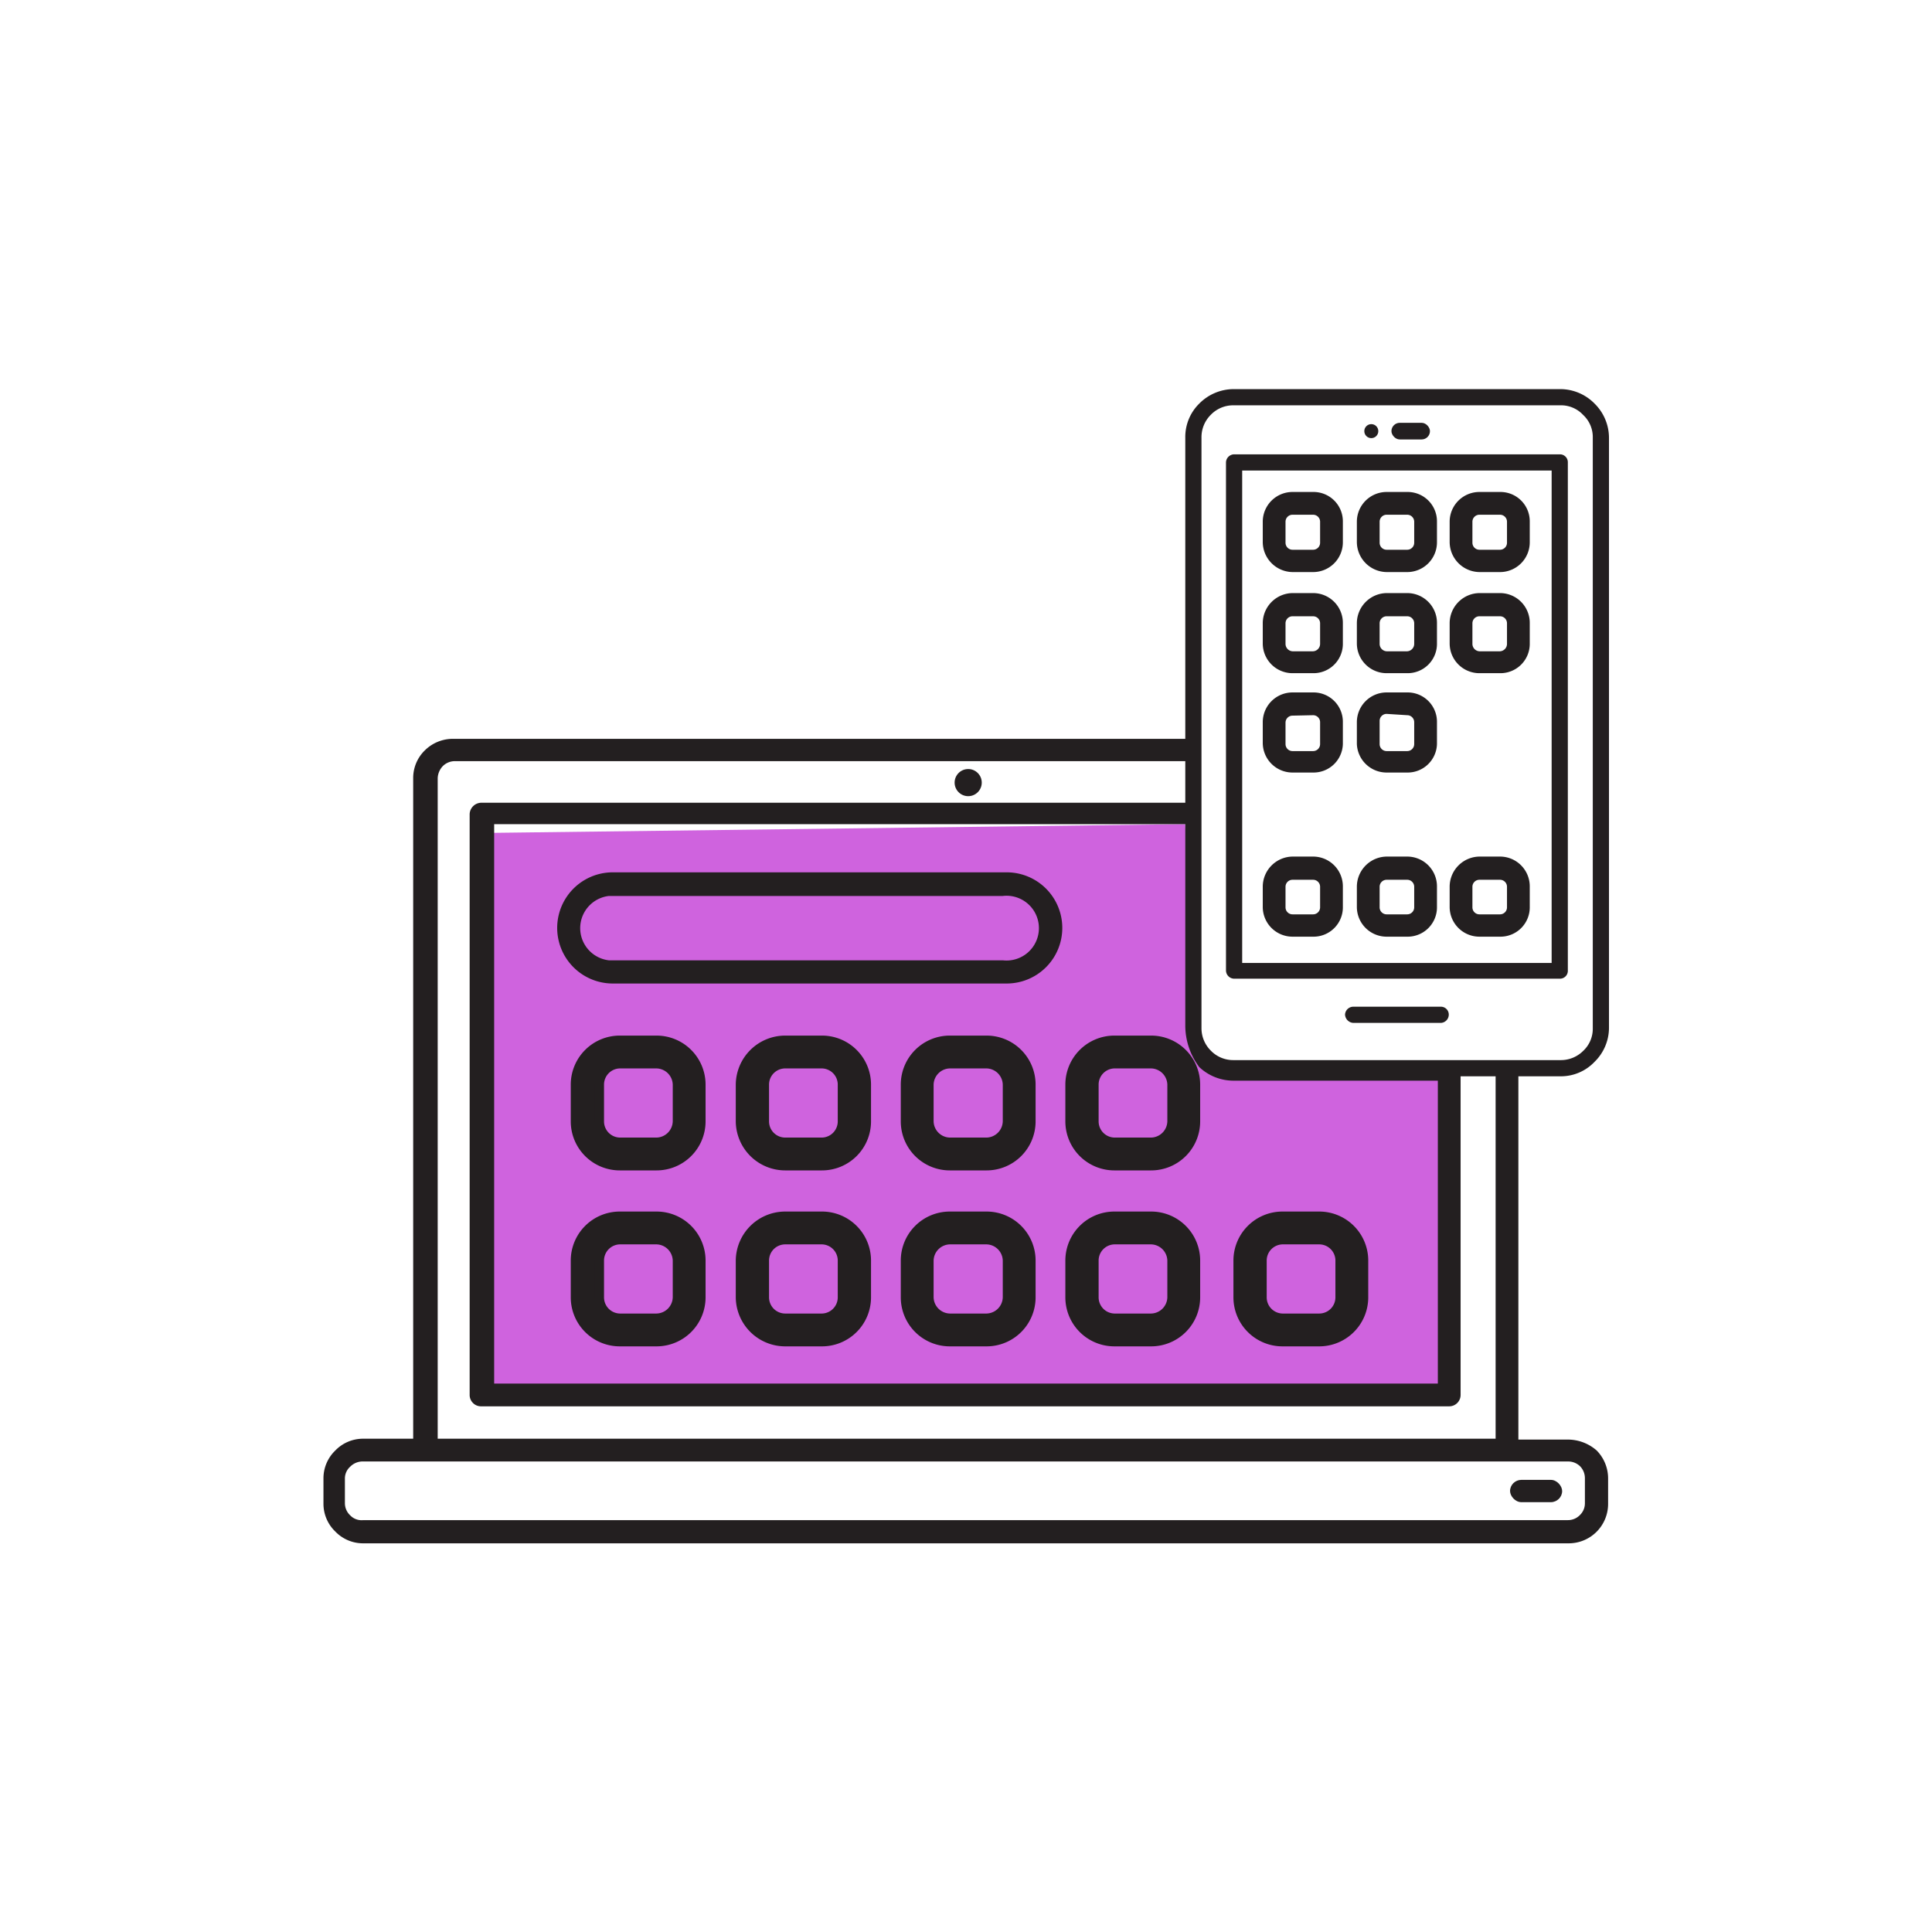 <svg xmlns="http://www.w3.org/2000/svg" viewBox="0 0 44.14 44.14"><defs><style>.cls-1{fill:#231f20;}.cls-2{fill:#cf63de;}</style></defs><g id="A_09_Multichannel" data-name="A 09 Multichannel"><circle class="cls-1" cx="31.33" cy="9.85" r="0.16"/><rect class="cls-1" x="31.79" y="9.66" width="0.88" height="0.38" rx="0.19"/><path class="cls-1" d="M34.27,13.66H33.8a.58.58,0,0,0-.57.57v.47a.58.58,0,0,0,.57.58h.47a.57.57,0,0,0,.57-.58v-.47A.57.57,0,0,0,34.27,13.66Zm.27,1a.27.27,0,0,1-.27.27H33.8a.27.27,0,0,1-.27-.27v-.47A.27.27,0,0,1,33.8,14h.47a.27.27,0,0,1,.27.27Z"/><path class="cls-1" d="M34.27,15.38H33.8a.68.68,0,0,1-.68-.68v-.47a.69.69,0,0,1,.68-.68h.47a.68.68,0,0,1,.68.68v.47A.67.67,0,0,1,34.27,15.38Zm-.47-1.61a.47.47,0,0,0-.46.46v.47a.47.47,0,0,0,.46.47h.47a.47.47,0,0,0,.47-.47v-.47a.47.47,0,0,0-.47-.46Zm.47,1.31H33.8a.37.37,0,0,1-.37-.38v-.47a.37.37,0,0,1,.37-.37h.47a.38.38,0,0,1,.38.37v.47A.38.38,0,0,1,34.27,15.08Zm-.47-1a.16.16,0,0,0-.16.16v.47a.17.17,0,0,0,.16.17h.47a.17.17,0,0,0,.16-.17v-.47a.16.16,0,0,0-.16-.16Z"/><path class="cls-1" d="M32.15,13.66h-.47a.58.58,0,0,0-.57.57v.47a.58.58,0,0,0,.57.58h.47a.57.57,0,0,0,.57-.58v-.47A.57.57,0,0,0,32.15,13.66Zm.27,1a.27.27,0,0,1-.27.27h-.47a.27.27,0,0,1-.27-.27v-.47a.27.27,0,0,1,.27-.27h.47a.27.27,0,0,1,.27.27Z"/><path class="cls-1" d="M32.15,15.38h-.47A.68.68,0,0,1,31,14.7v-.47a.69.69,0,0,1,.68-.68h.47a.68.68,0,0,1,.68.68v.47A.67.67,0,0,1,32.15,15.38Zm-.47-1.61a.47.47,0,0,0-.46.46v.47a.47.47,0,0,0,.46.47h.47a.47.47,0,0,0,.47-.47v-.47a.47.47,0,0,0-.47-.46Zm.47,1.31h-.47a.37.37,0,0,1-.37-.38v-.47a.37.37,0,0,1,.37-.37h.47a.38.38,0,0,1,.38.37v.47A.38.38,0,0,1,32.15,15.08Zm-.47-1a.16.16,0,0,0-.16.16v.47a.17.17,0,0,0,.16.17h.47a.17.17,0,0,0,.16-.17v-.47a.16.16,0,0,0-.16-.16Z"/><path class="cls-1" d="M30,13.66h-.47a.58.58,0,0,0-.57.57v.47a.58.58,0,0,0,.57.58H30a.57.57,0,0,0,.57-.58v-.47A.57.57,0,0,0,30,13.66Zm.27,1A.27.27,0,0,1,30,15h-.47a.27.27,0,0,1-.27-.27v-.47a.27.27,0,0,1,.27-.27H30a.27.27,0,0,1,.27.27Z"/><path class="cls-1" d="M30,15.38h-.47a.68.68,0,0,1-.68-.68v-.47a.69.69,0,0,1,.68-.68H30a.68.68,0,0,1,.68.68v.47A.67.67,0,0,1,30,15.38Zm-.47-1.61a.47.47,0,0,0-.46.46v.47a.47.47,0,0,0,.46.47H30a.47.47,0,0,0,.47-.47v-.47a.47.47,0,0,0-.47-.46ZM30,15.08h-.47a.37.37,0,0,1-.37-.38v-.47a.37.37,0,0,1,.37-.37H30a.38.38,0,0,1,.38.37v.47A.38.38,0,0,1,30,15.08Zm-.47-1a.16.16,0,0,0-.16.16v.47a.17.17,0,0,0,.16.17H30a.17.17,0,0,0,.16-.17v-.47a.16.16,0,0,0-.16-.16Z"/><path class="cls-1" d="M34.27,11.34H33.8a.58.58,0,0,0-.57.57v.48a.58.58,0,0,0,.57.57h.47a.57.57,0,0,0,.57-.57v-.48A.57.57,0,0,0,34.27,11.34Zm.27,1.05a.27.27,0,0,1-.27.27H33.8a.27.27,0,0,1-.27-.27v-.48a.27.27,0,0,1,.27-.26h.47a.27.27,0,0,1,.27.26Z"/><path class="cls-1" d="M34.27,13.07H33.8a.69.69,0,0,1-.68-.68v-.48a.68.68,0,0,1,.68-.67h.47a.67.67,0,0,1,.68.67v.48A.68.68,0,0,1,34.27,13.07Zm-.47-1.62a.47.47,0,0,0-.46.46v.48a.47.47,0,0,0,.46.46h.47a.47.47,0,0,0,.47-.46v-.48a.47.47,0,0,0-.47-.46Zm.47,1.31H33.8a.37.37,0,0,1-.37-.37v-.48a.37.37,0,0,1,.37-.37h.47a.38.38,0,0,1,.38.37v.48A.38.38,0,0,1,34.27,12.76Zm-.47-1a.16.16,0,0,0-.16.16v.48a.16.16,0,0,0,.16.16h.47a.16.16,0,0,0,.16-.16v-.48a.16.16,0,0,0-.16-.16Z"/><path class="cls-1" d="M32.15,11.34h-.47a.58.58,0,0,0-.57.57v.48a.58.58,0,0,0,.57.57h.47a.57.57,0,0,0,.57-.57v-.48A.57.57,0,0,0,32.15,11.34Zm.27,1.05a.27.27,0,0,1-.27.27h-.47a.27.27,0,0,1-.27-.27v-.48a.27.27,0,0,1,.27-.26h.47a.27.27,0,0,1,.27.26Z"/><path class="cls-1" d="M32.15,13.07h-.47a.69.69,0,0,1-.68-.68v-.48a.68.68,0,0,1,.68-.67h.47a.67.67,0,0,1,.68.67v.48A.68.68,0,0,1,32.15,13.07Zm-.47-1.62a.47.47,0,0,0-.46.46v.48a.47.47,0,0,0,.46.46h.47a.47.47,0,0,0,.47-.46v-.48a.47.47,0,0,0-.47-.46Zm.47,1.31h-.47a.37.37,0,0,1-.37-.37v-.48a.37.37,0,0,1,.37-.37h.47a.38.38,0,0,1,.38.37v.48A.38.38,0,0,1,32.15,12.76Zm-.47-1a.16.16,0,0,0-.16.16v.48a.16.16,0,0,0,.16.16h.47a.16.16,0,0,0,.16-.16v-.48a.16.16,0,0,0-.16-.16Z"/><path class="cls-1" d="M30,11.34h-.47a.58.58,0,0,0-.57.57v.48a.58.58,0,0,0,.57.57H30a.57.57,0,0,0,.57-.57v-.48A.57.57,0,0,0,30,11.34Zm.27,1.05a.27.27,0,0,1-.27.27h-.47a.27.27,0,0,1-.27-.27v-.48a.27.27,0,0,1,.27-.26H30a.27.27,0,0,1,.27.26Z"/><path class="cls-1" d="M30,13.07h-.47a.69.69,0,0,1-.68-.68v-.48a.68.68,0,0,1,.68-.67H30a.67.67,0,0,1,.68.67v.48A.68.68,0,0,1,30,13.07Zm-.47-1.62a.47.47,0,0,0-.46.46v.48a.47.47,0,0,0,.46.46H30a.47.47,0,0,0,.47-.46v-.48a.47.47,0,0,0-.47-.46ZM30,12.76h-.47a.37.37,0,0,1-.37-.37v-.48a.37.37,0,0,1,.37-.37H30a.38.38,0,0,1,.38.37v.48A.38.38,0,0,1,30,12.76Zm-.47-1a.16.16,0,0,0-.16.16v.48a.16.16,0,0,0,.16.16H30a.16.16,0,0,0,.16-.16v-.48a.16.16,0,0,0-.16-.16Z"/><polygon class="cls-2" points="33.23 31.98 11.09 31.98 11.09 19.03 27.08 18.83 27.23 23.38 27.45 23.89 28.2 24.56 33.1 24.45 33.23 31.98"/><path class="cls-1" d="M32.92,23h-2a.19.19,0,0,0-.19.18.2.2,0,0,0,.19.19h2a.19.19,0,0,0,.18-.19A.18.18,0,0,0,32.92,23Z"/><rect class="cls-1" x="34.5" y="33.81" width="1.19" height="0.51" rx="0.26"/><circle class="cls-1" cx="22.12" cy="17.88" r="0.31"/><path class="cls-1" d="M28.2,22.36h7.44a.18.18,0,0,0,.18-.19V10.56a.18.18,0,0,0-.18-.18H28.2a.19.19,0,0,0-.19.18V22.17A.19.19,0,0,0,28.2,22.36Zm.18-11.61h7.07V22H28.38Z"/><path class="cls-1" d="M34.27,19.68H33.8a.58.58,0,0,0-.57.57v.47a.58.58,0,0,0,.57.58h.47a.57.57,0,0,0,.57-.58v-.47A.57.57,0,0,0,34.27,19.68Zm.27,1a.27.27,0,0,1-.27.27H33.8a.27.27,0,0,1-.27-.27v-.47A.27.27,0,0,1,33.8,20h.47a.27.27,0,0,1,.27.27Z"/><path class="cls-1" d="M34.27,21.4H33.8a.68.68,0,0,1-.68-.68v-.47a.69.69,0,0,1,.68-.68h.47a.68.68,0,0,1,.68.68v.47A.67.67,0,0,1,34.27,21.4Zm-.47-1.61a.47.47,0,0,0-.46.46v.47a.47.47,0,0,0,.46.47h.47a.47.47,0,0,0,.47-.47v-.47a.47.47,0,0,0-.47-.46Zm.47,1.31H33.8a.37.37,0,0,1-.37-.38v-.47a.36.36,0,0,1,.37-.37h.47a.37.37,0,0,1,.38.37v.47A.38.38,0,0,1,34.27,21.1Zm-.47-1a.16.16,0,0,0-.16.16v.47a.16.16,0,0,0,.16.16h.47a.16.16,0,0,0,.16-.16v-.47a.16.16,0,0,0-.16-.16Z"/><path class="cls-1" d="M32.15,19.68h-.47a.58.58,0,0,0-.57.57v.47a.58.58,0,0,0,.57.58h.47a.57.57,0,0,0,.57-.58v-.47A.57.57,0,0,0,32.15,19.68Zm.27,1a.27.27,0,0,1-.27.27h-.47a.27.27,0,0,1-.27-.27v-.47a.27.27,0,0,1,.27-.27h.47a.27.27,0,0,1,.27.27Z"/><path class="cls-1" d="M32.15,21.4h-.47a.68.68,0,0,1-.68-.68v-.47a.69.69,0,0,1,.68-.68h.47a.68.68,0,0,1,.68.68v.47A.67.67,0,0,1,32.15,21.4Zm-.47-1.61a.47.47,0,0,0-.46.46v.47a.47.47,0,0,0,.46.47h.47a.47.47,0,0,0,.47-.47v-.47a.47.47,0,0,0-.47-.46Zm.47,1.31h-.47a.37.37,0,0,1-.37-.38v-.47a.36.36,0,0,1,.37-.37h.47a.37.37,0,0,1,.38.37v.47A.38.38,0,0,1,32.15,21.1Zm-.47-1a.16.16,0,0,0-.16.16v.47a.16.16,0,0,0,.16.16h.47a.16.16,0,0,0,.16-.16v-.47a.16.16,0,0,0-.16-.16Z"/><path class="cls-1" d="M30,19.68h-.47a.58.58,0,0,0-.57.57v.47a.58.58,0,0,0,.57.58H30a.57.57,0,0,0,.57-.58v-.47A.57.57,0,0,0,30,19.68Zm.27,1A.27.27,0,0,1,30,21h-.47a.27.27,0,0,1-.27-.27v-.47a.27.27,0,0,1,.27-.27H30a.27.27,0,0,1,.27.27Z"/><path class="cls-1" d="M30,21.4h-.47a.68.68,0,0,1-.68-.68v-.47a.69.69,0,0,1,.68-.68H30a.68.68,0,0,1,.68.68v.47A.67.67,0,0,1,30,21.4Zm-.47-1.61a.47.47,0,0,0-.46.46v.47a.47.47,0,0,0,.46.47H30a.47.47,0,0,0,.47-.47v-.47a.47.47,0,0,0-.47-.46ZM30,21.1h-.47a.37.37,0,0,1-.37-.38v-.47a.36.36,0,0,1,.37-.37H30a.37.37,0,0,1,.38.37v.47A.38.38,0,0,1,30,21.1Zm-.47-1a.16.16,0,0,0-.16.16v.47a.16.16,0,0,0,.16.16H30a.16.16,0,0,0,.16-.16v-.47a.16.16,0,0,0-.16-.16Z"/><path class="cls-1" d="M32.15,15.93h-.47a.57.57,0,0,0-.57.57V17a.57.57,0,0,0,.57.57h.47a.56.56,0,0,0,.57-.57V16.5A.56.56,0,0,0,32.15,15.93Zm.27,1a.27.27,0,0,1-.27.27h-.47a.27.27,0,0,1-.27-.27V16.5a.27.27,0,0,1,.27-.27h.47a.27.27,0,0,1,.27.27Z"/><path class="cls-1" d="M32.15,17.65h-.47A.68.68,0,0,1,31,17V16.5a.68.68,0,0,1,.68-.68h.47a.67.67,0,0,1,.68.68V17A.67.67,0,0,1,32.15,17.65ZM31.68,16a.46.46,0,0,0-.46.46V17a.46.46,0,0,0,.46.46h.47a.46.46,0,0,0,.47-.46V16.5a.46.46,0,0,0-.47-.46Zm.47,1.31h-.47a.37.37,0,0,1-.37-.38V16.5a.37.37,0,0,1,.37-.38h.47a.38.38,0,0,1,.38.38V17A.38.38,0,0,1,32.15,17.35Zm-.47-1a.16.16,0,0,0-.16.16V17a.16.16,0,0,0,.16.16h.47a.16.16,0,0,0,.16-.16V16.5a.16.16,0,0,0-.16-.16Z"/><path class="cls-1" d="M30,15.93h-.47a.57.57,0,0,0-.57.57V17a.57.57,0,0,0,.57.57H30A.56.56,0,0,0,30.6,17V16.5A.56.56,0,0,0,30,15.93Zm.27,1a.27.27,0,0,1-.27.27h-.47a.27.27,0,0,1-.27-.27V16.5a.27.27,0,0,1,.27-.27H30a.27.27,0,0,1,.27.27Z"/><path class="cls-1" d="M30,17.65h-.47a.68.68,0,0,1-.68-.68V16.5a.68.68,0,0,1,.68-.68H30a.67.67,0,0,1,.68.68V17A.67.67,0,0,1,30,17.65ZM29.56,16a.46.46,0,0,0-.46.46V17a.46.46,0,0,0,.46.46H30A.46.46,0,0,0,30.5,17V16.5A.46.46,0,0,0,30,16ZM30,17.35h-.47a.37.37,0,0,1-.37-.38V16.5a.37.37,0,0,1,.37-.38H30a.38.38,0,0,1,.38.38V17A.38.38,0,0,1,30,17.35Zm-.47-1a.16.16,0,0,0-.16.16V17a.16.16,0,0,0,.16.16H30a.16.16,0,0,0,.16-.16V16.5a.16.16,0,0,0-.16-.16Z"/><path class="cls-1" d="M22.91,22.47H14a1.27,1.27,0,0,1,0-2.54h9a1.27,1.27,0,1,1,0,2.54Zm-9-2a.74.74,0,0,0,0,1.47h9a.74.74,0,1,0,0-1.47Z"/><path class="cls-1" d="M25.46,26.63h.84a1,1,0,0,0,1-1v-.84a1,1,0,0,0-1-1h-.84a1,1,0,0,0-1,1v.84A1,1,0,0,0,25.46,26.63ZM25,24.78a.48.48,0,0,1,.47-.48h.84a.49.49,0,0,1,.48.48v.84a.48.48,0,0,1-.48.47h-.84a.47.47,0,0,1-.47-.47Z"/><path class="cls-1" d="M26.3,26.74h-.84a1.12,1.12,0,0,1-1.12-1.12v-.84a1.12,1.12,0,0,1,1.12-1.12h.84a1.12,1.12,0,0,1,1.12,1.12v.84A1.12,1.12,0,0,1,26.3,26.74Zm-.84-2.87a.9.9,0,0,0-.9.91v.84a.9.9,0,0,0,.9.91h.84a.91.91,0,0,0,.91-.91v-.84a.91.91,0,0,0-.91-.91Zm.84,2.33h-.84a.58.58,0,0,1-.58-.58v-.84a.58.58,0,0,1,.58-.58h.84a.58.58,0,0,1,.58.58v.84A.58.58,0,0,1,26.3,26.2Zm-.84-1.79a.37.37,0,0,0-.36.37v.84a.37.37,0,0,0,.36.37h.84a.38.38,0,0,0,.37-.37v-.84a.38.38,0,0,0-.37-.37Z"/><path class="cls-1" d="M21.7,26.63h.84a1,1,0,0,0,1-1v-.84a1,1,0,0,0-1-1H21.7a1,1,0,0,0-1,1v.84A1,1,0,0,0,21.7,26.63Zm-.48-1.85a.49.49,0,0,1,.48-.48h.84a.48.48,0,0,1,.47.48v.84a.47.47,0,0,1-.47.47H21.7a.48.48,0,0,1-.48-.47Z"/><path class="cls-1" d="M22.54,26.74H21.7a1.12,1.12,0,0,1-1.12-1.12v-.84a1.12,1.12,0,0,1,1.12-1.12h.84a1.12,1.12,0,0,1,1.12,1.12v.84A1.12,1.12,0,0,1,22.54,26.74Zm-.84-2.87a.91.91,0,0,0-.91.91v.84a.91.91,0,0,0,.91.91h.84a.9.9,0,0,0,.9-.91v-.84a.9.9,0,0,0-.9-.91Zm.84,2.33H21.7a.58.58,0,0,1-.58-.58v-.84a.58.58,0,0,1,.58-.58h.84a.58.58,0,0,1,.58.58v.84A.58.58,0,0,1,22.54,26.2Zm-.84-1.79a.38.38,0,0,0-.37.37v.84a.38.38,0,0,0,.37.37h.84a.38.38,0,0,0,.37-.37v-.84a.38.38,0,0,0-.37-.37Z"/><path class="cls-1" d="M17.94,26.63h.84a1,1,0,0,0,1-1v-.84a1,1,0,0,0-1-1h-.84a1,1,0,0,0-1,1v.84A1,1,0,0,0,17.94,26.63Zm-.48-1.85a.48.48,0,0,1,.48-.48h.84a.48.48,0,0,1,.47.48v.84a.47.47,0,0,1-.47.47h-.84a.47.47,0,0,1-.48-.47Z"/><path class="cls-1" d="M18.78,26.74h-.84a1.13,1.13,0,0,1-1.13-1.12v-.84a1.13,1.13,0,0,1,1.13-1.12h.84a1.12,1.12,0,0,1,1.12,1.12v.84A1.12,1.12,0,0,1,18.78,26.74Zm-.84-2.87a.91.91,0,0,0-.91.91v.84a.91.91,0,0,0,.91.91h.84a.91.91,0,0,0,.9-.91v-.84a.91.91,0,0,0-.9-.91Zm.84,2.33h-.84a.58.58,0,0,1-.59-.58v-.84a.58.58,0,0,1,.59-.58h.84a.58.58,0,0,1,.58.58v.84A.58.58,0,0,1,18.78,26.2Zm-.84-1.79a.37.37,0,0,0-.37.37v.84a.37.37,0,0,0,.37.37h.84a.37.37,0,0,0,.36-.37v-.84a.37.37,0,0,0-.36-.37Z"/><path class="cls-1" d="M14.17,26.63H15a1,1,0,0,0,1-1v-.84a1,1,0,0,0-1-1h-.84a1,1,0,0,0-1,1v.84A1,1,0,0,0,14.17,26.63Zm-.47-1.85a.48.48,0,0,1,.47-.48H15a.49.49,0,0,1,.48.48v.84a.48.48,0,0,1-.48.47h-.84a.47.47,0,0,1-.47-.47Z"/><path class="cls-1" d="M15,26.74h-.84a1.12,1.12,0,0,1-1.12-1.12v-.84a1.12,1.12,0,0,1,1.12-1.12H15a1.12,1.12,0,0,1,1.12,1.12v.84A1.12,1.12,0,0,1,15,26.74Zm-.84-2.87a.9.9,0,0,0-.9.91v.84a.9.9,0,0,0,.9.91H15a.91.91,0,0,0,.91-.91v-.84a.91.91,0,0,0-.91-.91ZM15,26.2h-.84a.58.58,0,0,1-.58-.58v-.84a.58.58,0,0,1,.58-.58H15a.58.58,0,0,1,.58.58v.84A.58.58,0,0,1,15,26.2Zm-.84-1.79a.37.37,0,0,0-.36.37v.84a.37.37,0,0,0,.36.37H15a.38.38,0,0,0,.37-.37v-.84a.38.38,0,0,0-.37-.37Z"/><path class="cls-1" d="M29.3,30.66h.84a1,1,0,0,0,1-1V28.8a1,1,0,0,0-1-1H29.3a1,1,0,0,0-1,1v.84A1,1,0,0,0,29.3,30.66Zm-.47-1.86a.47.47,0,0,1,.47-.47h.84a.48.48,0,0,1,.48.47v.84a.49.49,0,0,1-.48.48H29.3a.48.48,0,0,1-.47-.48Z"/><path class="cls-1" d="M30.14,30.76H29.3a1.12,1.12,0,0,1-1.12-1.12V28.8a1.12,1.12,0,0,1,1.12-1.12h.84a1.12,1.12,0,0,1,1.12,1.12v.84A1.12,1.12,0,0,1,30.14,30.76ZM29.3,27.9a.9.9,0,0,0-.9.9v.84a.91.91,0,0,0,.9.91h.84a.91.91,0,0,0,.91-.91V28.8a.9.9,0,0,0-.91-.9Zm.84,2.32H29.3a.58.58,0,0,1-.58-.58V28.8a.58.58,0,0,1,.58-.58h.84a.59.59,0,0,1,.59.58v.84A.59.59,0,0,1,30.14,30.22Zm-.84-1.79a.37.37,0,0,0-.36.37v.84a.37.37,0,0,0,.36.37h.84a.37.37,0,0,0,.37-.37V28.8a.37.37,0,0,0-.37-.37Z"/><path class="cls-1" d="M25.46,30.66h.84a1,1,0,0,0,1-1V28.8a1,1,0,0,0-1-1h-.84a1,1,0,0,0-1,1v.84A1,1,0,0,0,25.46,30.66ZM25,28.8a.47.47,0,0,1,.47-.47h.84a.48.48,0,0,1,.48.47v.84a.49.49,0,0,1-.48.48h-.84a.48.48,0,0,1-.47-.48Z"/><path class="cls-1" d="M26.3,30.76h-.84a1.12,1.12,0,0,1-1.12-1.12V28.8a1.12,1.12,0,0,1,1.12-1.12h.84a1.12,1.12,0,0,1,1.12,1.12v.84A1.12,1.12,0,0,1,26.3,30.76Zm-.84-2.86a.9.9,0,0,0-.9.9v.84a.9.9,0,0,0,.9.91h.84a.91.91,0,0,0,.91-.91V28.8a.9.9,0,0,0-.91-.9Zm.84,2.32h-.84a.58.58,0,0,1-.58-.58V28.8a.58.58,0,0,1,.58-.58h.84a.58.58,0,0,1,.58.58v.84A.58.58,0,0,1,26.3,30.22Zm-.84-1.79a.37.37,0,0,0-.36.37v.84a.37.37,0,0,0,.36.37h.84a.38.38,0,0,0,.37-.37V28.8a.38.38,0,0,0-.37-.37Z"/><path class="cls-1" d="M21.7,30.66h.84a1,1,0,0,0,1-1V28.8a1,1,0,0,0-1-1H21.7a1,1,0,0,0-1,1v.84A1,1,0,0,0,21.7,30.66Zm-.48-1.86a.48.48,0,0,1,.48-.47h.84a.47.47,0,0,1,.47.47v.84a.48.48,0,0,1-.47.48H21.7a.49.49,0,0,1-.48-.48Z"/><path class="cls-1" d="M22.54,30.76H21.7a1.12,1.12,0,0,1-1.12-1.12V28.8a1.12,1.12,0,0,1,1.12-1.12h.84a1.12,1.12,0,0,1,1.12,1.12v.84A1.12,1.12,0,0,1,22.54,30.76ZM21.7,27.9a.9.9,0,0,0-.91.9v.84a.91.91,0,0,0,.91.91h.84a.9.9,0,0,0,.9-.91V28.8a.9.9,0,0,0-.9-.9Zm.84,2.32H21.7a.58.58,0,0,1-.58-.58V28.8a.58.58,0,0,1,.58-.58h.84a.58.58,0,0,1,.58.58v.84A.58.58,0,0,1,22.54,30.22Zm-.84-1.79a.38.38,0,0,0-.37.37v.84a.38.38,0,0,0,.37.37h.84a.38.38,0,0,0,.37-.37V28.8a.38.38,0,0,0-.37-.37Z"/><path class="cls-1" d="M17.94,30.66h.84a1,1,0,0,0,1-1V28.8a1,1,0,0,0-1-1h-.84a1,1,0,0,0-1,1v.84A1,1,0,0,0,17.94,30.66Zm-.48-1.86a.47.47,0,0,1,.48-.47h.84a.47.47,0,0,1,.47.47v.84a.48.48,0,0,1-.47.48h-.84a.48.48,0,0,1-.48-.48Z"/><path class="cls-1" d="M18.78,30.76h-.84a1.13,1.13,0,0,1-1.13-1.12V28.8a1.13,1.13,0,0,1,1.13-1.12h.84A1.12,1.12,0,0,1,19.9,28.8v.84A1.12,1.12,0,0,1,18.78,30.76Zm-.84-2.86a.9.9,0,0,0-.91.9v.84a.91.91,0,0,0,.91.91h.84a.91.91,0,0,0,.9-.91V28.8a.9.9,0,0,0-.9-.9Zm.84,2.32h-.84a.58.58,0,0,1-.59-.58V28.8a.58.58,0,0,1,.59-.58h.84a.58.58,0,0,1,.58.58v.84A.58.58,0,0,1,18.78,30.22Zm-.84-1.79a.37.37,0,0,0-.37.37v.84a.37.37,0,0,0,.37.37h.84a.37.37,0,0,0,.36-.37V28.8a.37.37,0,0,0-.36-.37Z"/><path class="cls-1" d="M14.17,30.66H15a1,1,0,0,0,1-1V28.8a1,1,0,0,0-1-1h-.84a1,1,0,0,0-1,1v.84A1,1,0,0,0,14.17,30.66ZM13.7,28.8a.47.47,0,0,1,.47-.47H15a.48.48,0,0,1,.48.47v.84a.49.49,0,0,1-.48.48h-.84a.48.48,0,0,1-.47-.48Z"/><path class="cls-1" d="M15,30.76h-.84a1.12,1.12,0,0,1-1.12-1.12V28.8a1.12,1.12,0,0,1,1.12-1.12H15a1.12,1.12,0,0,1,1.12,1.12v.84A1.12,1.12,0,0,1,15,30.76Zm-.84-2.86a.9.9,0,0,0-.9.9v.84a.9.9,0,0,0,.9.91H15a.91.91,0,0,0,.91-.91V28.8a.9.9,0,0,0-.91-.9ZM15,30.22h-.84a.58.58,0,0,1-.58-.58V28.8a.58.58,0,0,1,.58-.58H15a.58.58,0,0,1,.58.58v.84A.58.58,0,0,1,15,30.22Zm-.84-1.79a.37.37,0,0,0-.36.37v.84a.37.37,0,0,0,.36.37H15a.38.38,0,0,0,.37-.37V28.8a.38.38,0,0,0-.37-.37Z"/><path class="cls-1" d="M35.65,24.59a1.06,1.06,0,0,0,.78-.33h0a1.09,1.09,0,0,0,.33-.77V10a1.1,1.1,0,0,0-.33-.78h0a1.1,1.1,0,0,0-.78-.33H28.18a1.11,1.11,0,0,0-.78.33,1.07,1.07,0,0,0-.32.78v6.88H10.36a.91.91,0,0,0-.65.26h0a.88.88,0,0,0-.27.64V32.87H8.3a.88.88,0,0,0-.64.27h0a.88.88,0,0,0-.27.64v.57a.88.88,0,0,0,.27.64h0a.88.88,0,0,0,.64.27H35.83a.9.9,0,0,0,.91-.91v-.57a.91.91,0,0,0-.26-.64l0,0a1,1,0,0,0-.63-.25H34.69V24.59Zm-8.25-.21a1.14,1.14,0,0,0,.78.31h4.67v6.92H11.29V18.83H27.08v4.59A1.58,1.58,0,0,0,27.4,24.38ZM10,17.78a.42.42,0,0,1,.12-.28h0a.39.39,0,0,1,.28-.11H27.08v.95H11a.27.27,0,0,0-.27.26V31.87a.26.26,0,0,0,.27.26H33.11a.26.26,0,0,0,.26-.26V24.59h.8v8.28H10ZM35.83,33.39a.39.39,0,0,1,.27.11h0a.39.39,0,0,1,.11.27v.57a.37.37,0,0,1-.11.27.38.38,0,0,1-.28.12H8.3A.36.36,0,0,1,8,34.62H8a.38.38,0,0,1-.12-.28v-.57A.36.36,0,0,1,8,33.51a.4.4,0,0,1,.27-.12Zm-7.65-9.17a.71.71,0,0,1-.52-.22.72.72,0,0,1-.21-.51V10a.72.72,0,0,1,.21-.52.71.71,0,0,1,.52-.22h7.47a.69.69,0,0,1,.52.22h0a.69.69,0,0,1,.22.52v13.5a.69.69,0,0,1-.22.51h0a.72.72,0,0,1-.52.21Z"/></g></svg>